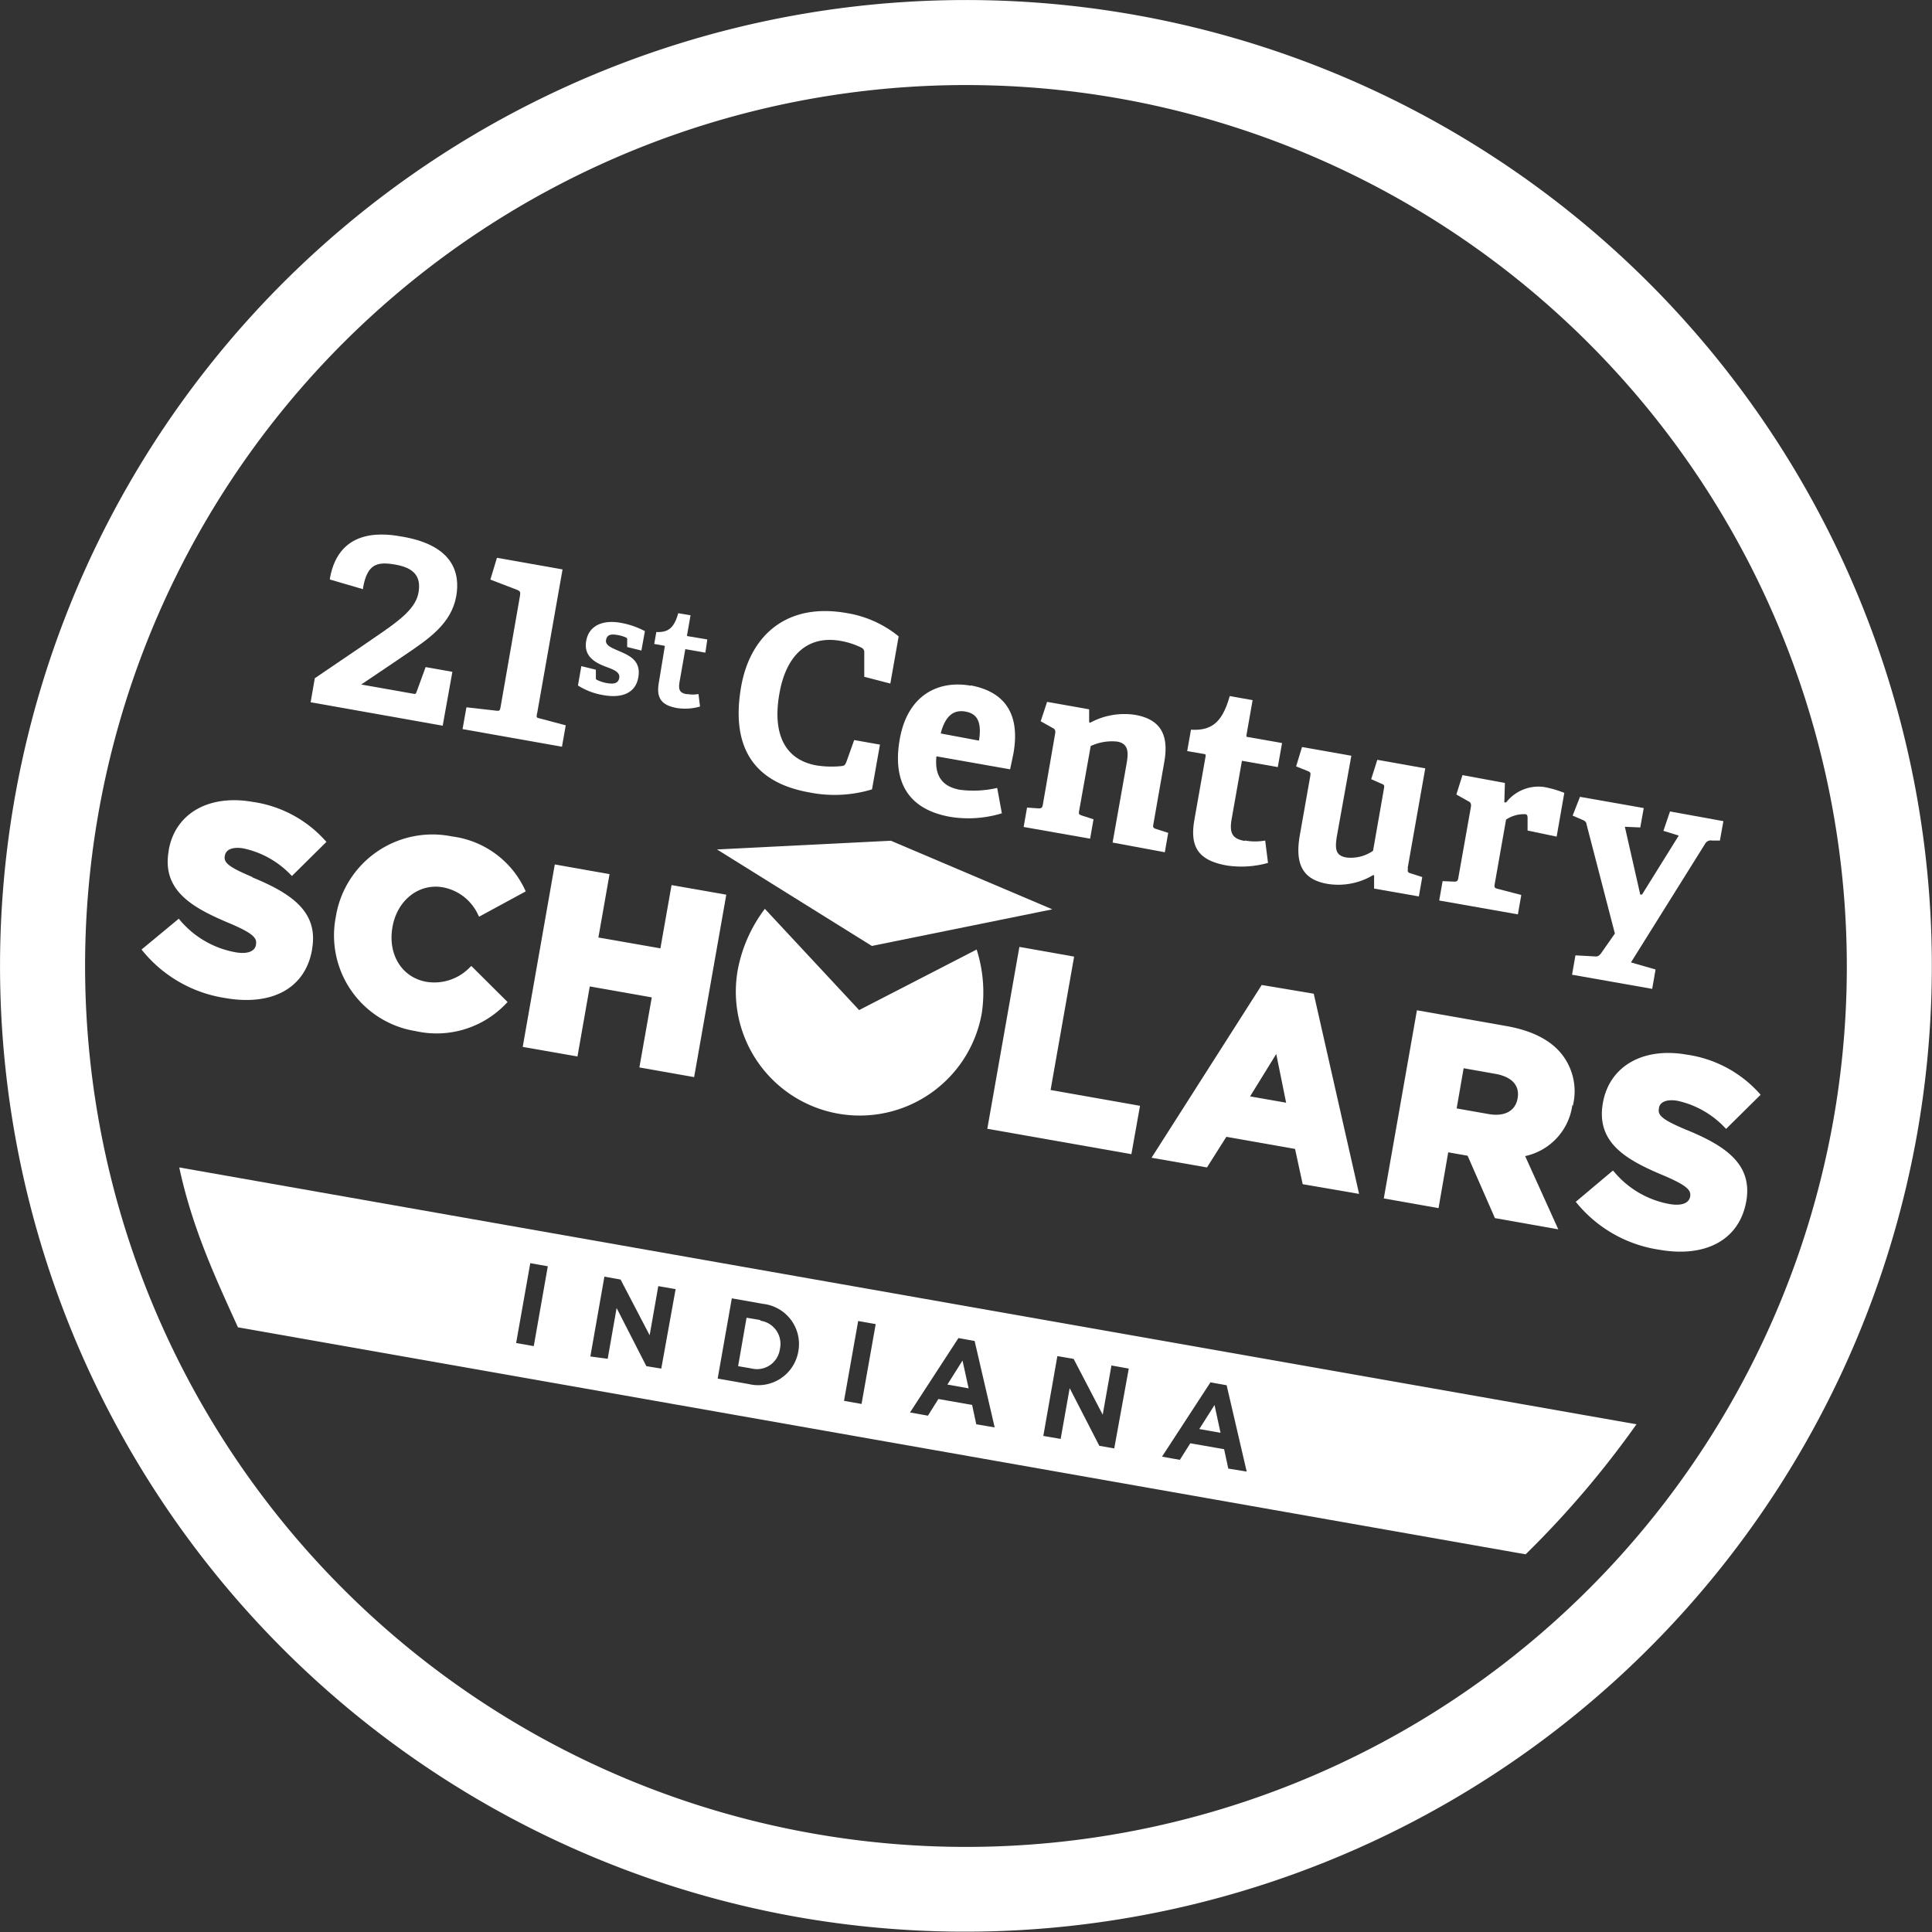 <svg xmlns="http://www.w3.org/2000/svg" xmlns:xlink="http://www.w3.org/1999/xlink" id="Layer_1" data-name="Layer 1" width="199.4" height="199.4" viewBox="0 0 199.4 199.4"><rect x="0" y="0" width="199.4" height="199.4" fill="#333333" stroke="none"/><defs><style>.cls-1{fill:none;}.cls-2{clip-path:url(#clip-path);}.cls-3{fill:#fff;}</style><clipPath id="clip-path"><rect class="cls-1" width="199.4" height="199.4"></rect></clipPath></defs><g class="cls-2"><path class="cls-3" d="M115.49,10.16a90.92,90.92,0,1,0,73.75,105.33A91,91,0,0,0,115.49,10.16M82.39,197.87A99.69,99.69,0,1,1,197.87,117,99.8,99.8,0,0,1,82.39,197.87"></path><path class="cls-3" d="M126.77,151.57l-.43-2-3.49-.61-1.08,1.71-1.84-.33,5-7.67,1.67.3,2.07,8.91ZM115,149.49l-1.54-.27-3.06-5.95-.93,5.24-1.79-.31,1.45-8.24,1.68.29,3,5.76.9-5.08,1.79.32ZM100.76,147l-.43-2-3.48-.61-1.08,1.72-1.85-.33,5-7.68,1.67.3,2.07,8.92ZM88.92,144.9l-1.81-.32,1.46-8.24,1.81.32Zm-6.53-5.4a4.19,4.19,0,0,1-5.1,3.35l-3.22-.57L75.53,134l3.21.57a4.17,4.17,0,0,1,3.66,4.87Zm-14.14,1.75L66.71,141,63.64,135l-.92,5.24L60.93,140l1.45-8.24,1.67.3,3,5.75.89-5.07,1.79.31Zm-13.16-2.32-1.82-.32,1.46-8.24,1.81.32ZM18.5,120.49c1.32,6.13,3.59,11.09,6.06,16.5l132.9,23.43A98.89,98.89,0,0,0,168.9,147Z"></path></g><polygon class="cls-3" points="97.78 142.9 99.97 143.29 99.34 140.42 97.78 142.9"></polygon><g class="cls-2"><path class="cls-3" d="M78.45,136.24l-1.4-.24-.87,5,1.39.24a2.38,2.38,0,0,0,2.92-2v0a2.41,2.41,0,0,0-2-2.93"></path></g><polygon class="cls-3" points="123.78 147.49 125.97 147.88 125.35 145.01 123.78 147.49"></polygon><g class="cls-2"><path class="cls-3" d="M88.67,104.25,78.94,93.8a15,15,0,0,0-2.8,6.32,12.79,12.79,0,1,0,25.19,4.45A14.57,14.57,0,0,0,100.8,98Z"></path></g><polygon class="cls-3" points="108.61 93.85 91.94 86.77 74 87.67 89.98 97.63 108.61 93.85"></polygon><g class="cls-2"><path class="cls-3" d="M26.06,90.52c-2.56-1.07-3-1.52-2.85-2.22v0c.11-.64.84-.92,1.9-.74A9.5,9.5,0,0,1,30,90.28l.13.13,3.56-3.52-.12-.13a12.41,12.41,0,0,0-7.5-4c-4.52-.79-8,1.19-8.66,5v.06c-.73,4.14,2.53,5.89,6.23,7.45,2.51,1.06,2.89,1.55,2.78,2.18v.06c-.12.7-.92,1-2.18.76a9.73,9.73,0,0,1-5.67-3.31l-.12-.14L14.61,98l.12.15A13.65,13.65,0,0,0,23.21,103c4.86.86,8.31-1,9-5v-.06c.66-3.76-2-5.68-6.17-7.39"></path><path class="cls-3" d="M48.51,99.82A5.09,5.09,0,0,1,44,101.33c-2.53-.45-4-2.83-3.49-5.67v0c.49-2.76,2.73-4.52,5.21-4.08a5,5,0,0,1,3.64,2.87l.09.16L54.26,92l-.08-.17a9.63,9.63,0,0,0-7.52-5.5,10.1,10.1,0,0,0-12,8.29v0a10,10,0,0,0,8.24,11.8,9.88,9.88,0,0,0,9.35-2.86l.14-.14L48.65,99.7Z"></path></g><polygon class="cls-3" points="68.16 97.88 61.76 96.76 62.91 90.22 57.26 89.22 53.95 108.05 59.6 109.04 60.87 101.81 67.27 102.94 65.99 110.17 71.64 111.17 74.96 92.34 69.31 91.35 68.16 97.88"></polygon><polygon class="cls-3" points="110.86 98.73 105.21 97.73 101.9 116.5 116.77 119.12 117.66 114.13 108.43 112.5 110.86 98.73"></polygon><path class="cls-3" d="M132.74,113.81l-3.72-.65,2.7-4.38Zm-2.52-12.15-11.37,17.83,5.72,1,2-3.16,7.09,1.25.79,3.64,5.82,1-4.68-20.66Z"></path><g class="cls-2"><path class="cls-3" d="M151.06,110.25l3.27.58c1,.17,2.62.74,2.3,2.54v0c-.23,1.3-1.35,1.9-3,1.61l-3.29-.58Zm11.3,3.85V114a6.17,6.17,0,0,0-.93-4.87c-1.13-1.65-3.13-2.74-6-3.24l-9.19-1.62-3.42,19.42,5.65,1,1-5.76,2,.35,2.82,6.44,6.54,1.16-3.42-7.56a6.25,6.25,0,0,0,4.87-5.25"></path><path class="cls-3" d="M174.07,116.62c-2.56-1.08-3-1.52-2.85-2.22v-.06c.11-.63.84-.91,1.9-.73a9.53,9.53,0,0,1,4.9,2.77l.13.13,3.56-3.52-.12-.14a12.4,12.4,0,0,0-7.5-4c-4.52-.8-8,1.19-8.66,5v0c-.73,4.15,2.53,5.9,6.24,7.46,2.5,1.06,2.88,1.55,2.77,2.18v0c-.12.71-.92,1-2.18.77a9.7,9.7,0,0,1-5.66-3.31l-.13-.14-3.84,3.23.12.14a13.61,13.61,0,0,0,8.48,4.8c4.86.86,8.31-1.06,9-5V124c.66-3.77-2-5.68-6.17-7.39"></path><path class="cls-3" d="M43,71.39c-.09.24-.1.25-.34.21l-5.38-.95L41,68.14l.82-.56c2.46-1.66,4.77-3.23,5.27-6.06.4-2.28-.22-5.19-5.49-6.12-1.63-.29-6.58-1.16-7.55,4.29l0,.12,3.42,1,0-.15c.44-2.46,1.44-2.73,3.38-2.38s2.63,1.27,2.34,2.89S41.32,64,38.66,65.8l-1.31.9L32.49,70l-.43,2.48L45.69,74.9l1-5.56-2.76-.49Z"></path><path class="cls-3" d="M55.44,73.61l2.62-14.84-6.77-1.2-.68,2.25,2.82,1.08c.23.12.31.2.24.58l-2,11.46c-.07.41-.11.45-.44.41L48.14,73l-.4,2.25L58,77.07l.39-2.21-2.68-.71c-.36-.09-.36-.09-.28-.54"></path><path class="cls-3" d="M64,67.24c-.81-.35-1.55-.61-1.45-1.18s.51-.64,1.2-.52a3.43,3.43,0,0,1,.88.27.19.19,0,0,1,.1.22v.75l1.47.36.36-2A8.46,8.46,0,0,0,64,64.27c-1.6-.28-3.2.16-3.5,1.89s1.16,2.34,2.29,2.75c.69.26,1.22.52,1.12,1.07s-.54.65-1.28.52a3.86,3.86,0,0,1-1-.32c-.12-.05-.14-.11-.13-.24v-.82L60,68.75l-.35,2a7,7,0,0,0,2.66,1c1.77.31,3.27-.14,3.57-1.84S65,67.68,64,67.24"></path><path class="cls-3" d="M70.89,71.65c-.76-.13-.89-.48-.75-1.3L70.73,67l2.07.36L73,66l-2-.34c-.11,0-.1-.07-.08-.16l.35-2L70,63.29c-.42,1.49-1,2-2.26,1.94l-.22,1.23,1,.18c.11,0,.1.07.08.15L68,70.44c-.28,1.57.23,2.35,1.89,2.64a5.56,5.56,0,0,0,2.36-.16l-.16-1.29a3.22,3.22,0,0,1-1.16,0"></path><path class="cls-3" d="M87.36,78.62c-.14.36-.23.42-.54.45A10.13,10.13,0,0,1,84.28,79c-3.08-.54-4.62-3-3.84-7.41.74-4.23,3.13-6,6.28-5.45a7.84,7.84,0,0,1,2.16.69.51.51,0,0,1,.32.51l0,2.51,2.69.7.86-4.87a11.32,11.32,0,0,0-5.39-2.41c-6.18-1.09-9.94,2.32-10.87,7.61-1,5.77.88,9.82,7.07,10.91A13.29,13.29,0,0,0,90,81.47l.82-4.62-2.66-.47Z"></path><path class="cls-3" d="M97.09,75.7c.51-2,1.48-2.45,2.55-2.26s1.74.87,1.4,3Zm3.1-4.93c-3.4-.6-6.54,1-7.33,5.54-.68,3.88.43,7.15,5.23,8a11.79,11.79,0,0,0,5.31-.37l-.48-2.62a10.88,10.88,0,0,1-3.86.19c-2-.36-2.6-1.66-2.41-3.45l7.6,1.34c.11-.49.29-1.36.35-1.66.75-4.3-1.13-6.39-4.41-7"></path><path class="cls-3" d="M119.05,85l1.11-6.33c.49-2.74-.3-4.41-3-4.89a7.41,7.41,0,0,0-4.66.82l-.09-.07,0-1.32-4.34-.77-.66,2,1.26.71c.24.11.28.3.23.57L107.64,83c-.06.37-.13.44-.48.43L106,83.35l-.35,2,6.86,1.21.35-2-1.17-.38c-.36-.12-.38-.17-.3-.57L112.57,77a5.15,5.15,0,0,1,2.74-.46c1.25.22,1.15,1.23.94,2.42l-1.42,8,5.39,1,.35-2-1.21-.39c-.37-.12-.38-.17-.31-.57"></path><path class="cls-3" d="M128.46,86.79c-1.34-.23-1.59-.87-1.33-2.33l1.05-5.94,3.7.65.44-2.48-3.51-.62c-.2,0-.18-.11-.15-.28l.62-3.53-2.36-.42c-.75,2.66-1.82,3.6-4,3.47l-.39,2.21,1.74.3c.19,0,.18.14.15.29l-1.15,6.51c-.49,2.8.41,4.19,3.37,4.71a10.15,10.15,0,0,0,4.23-.27l-.29-2.31a5.79,5.79,0,0,1-2.08,0"></path><path class="cls-3" d="M145.28,89.61,147.1,79.3l-4.95-.88-.63,2,1,.44c.36.14.38.17.31.57l-1.12,6.38a4,4,0,0,1-2.76.69c-1.07-.19-1.22-.8-.95-2.32L139.47,78l-5.09-.9-.61,2,1.15.46c.36.14.37.2.3.6l-1.07,6.06c-.5,2.88.23,4.54,2.83,5a7,7,0,0,0,4.72-.89l.12,0,0,1.38,4.62.81.35-2-1.21-.39c-.31-.08-.32-.21-.26-.53"></path><path class="cls-3" d="M155.41,82.81l-.15,0,.06-2L150.94,80l-.63,2,1.26.71c.24.11.28.3.24.58l-1.29,7.27c-.06.38-.13.44-.48.43l-1.15-.05-.35,2,8.12,1.43.35-2-2.42-.63c-.37-.09-.38-.17-.31-.57l1.16-6.58a3.34,3.34,0,0,1,1.94-.56c.2,0,.26.1.28.33v1.36l3,.63.79-4.52a11,11,0,0,0-2.12-.61,4.24,4.24,0,0,0-3.9,1.62"></path><path class="cls-3" d="M172.36,83.75l-.68,2,1.58.49-3.79,6.09-.18,0-1.59-7,1.59.07.36-2-6.58-1.16-.76,1.94,1,.43c.29.13.4.2.45.52l2.91,11.22-1.35,1.93c-.21.32-.39.47-.72.43l-2-.11-.35,2,8.27,1.46.35-2-2.54-.73L176,87.06a.66.66,0,0,1,.69-.31h.82l.36-2Z"></path></g></svg>